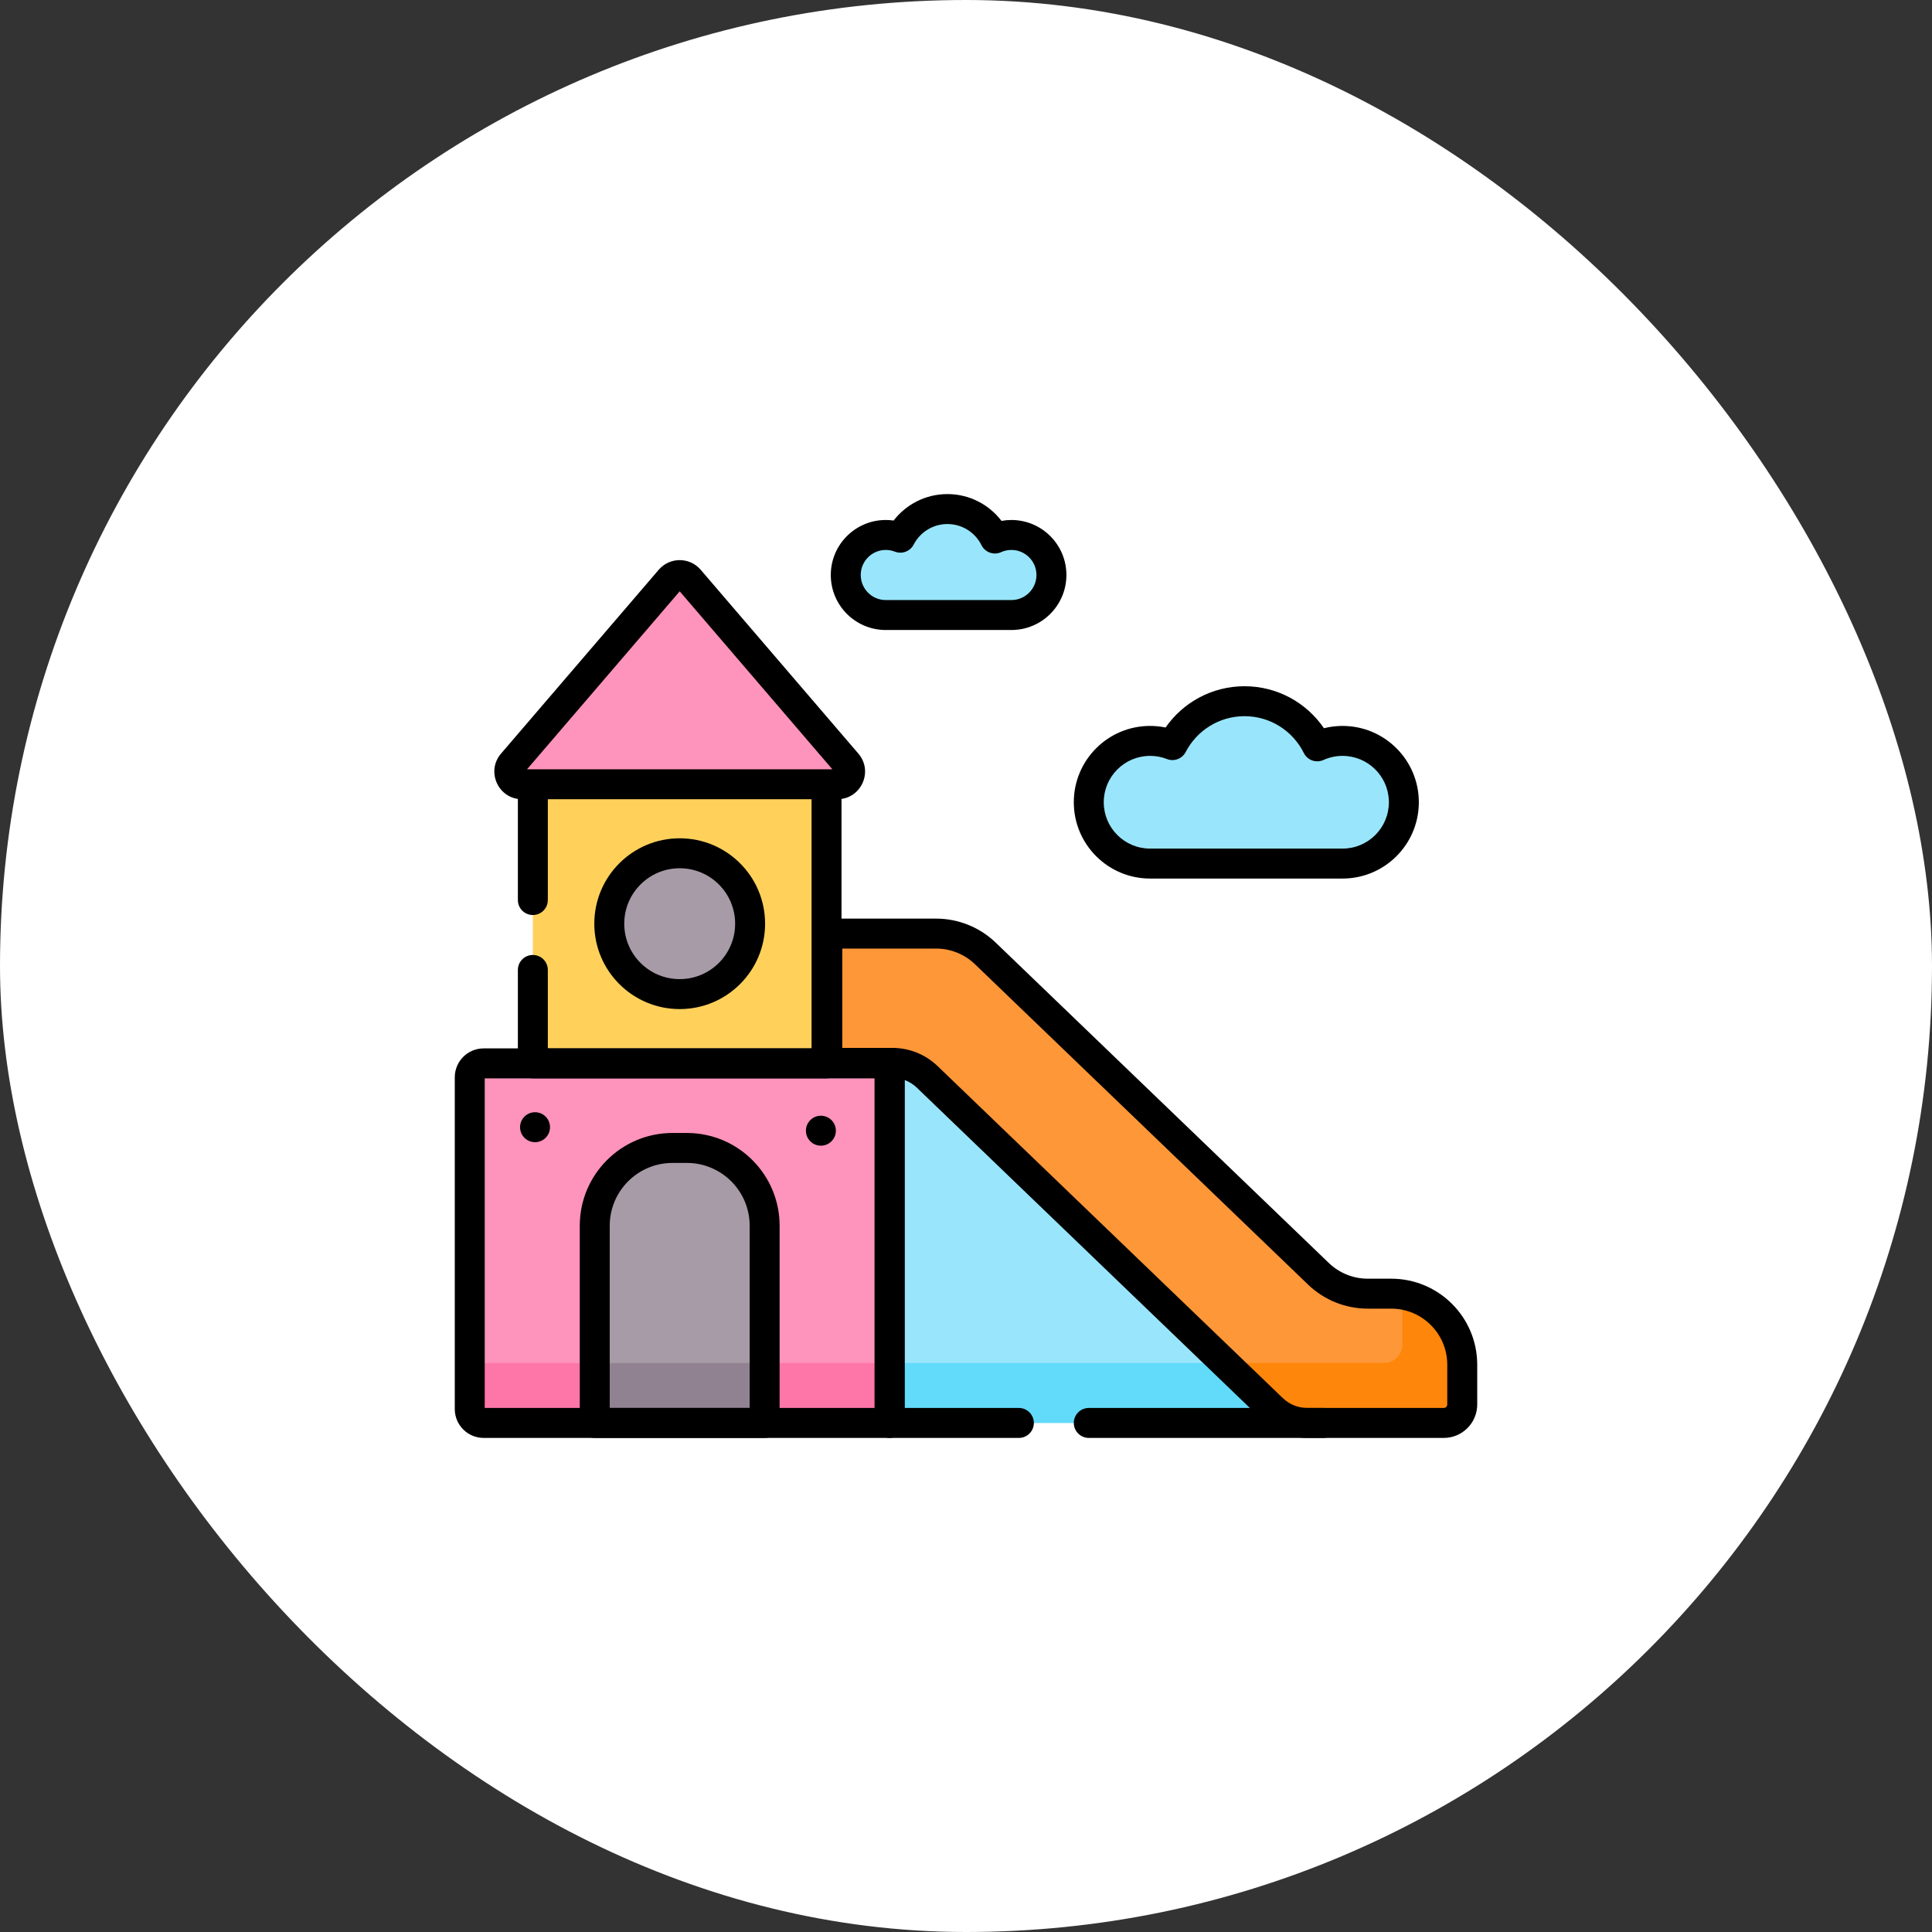 <?xml version="1.0" encoding="UTF-8"?> <svg xmlns="http://www.w3.org/2000/svg" width="850" height="850" viewBox="0 0 850 850" fill="none"><rect x="0" y="0" width="850" height="850" fill="#333333" stroke="none"/><rect width="850" height="850" rx="425" fill="white"></rect><path d="M391.403 626.035H212.784C209.409 626.035 206.673 623.3 206.673 619.924V473.953C206.673 470.577 209.409 467.841 212.784 467.841H385.291C388.667 467.841 391.403 470.577 391.403 473.953V626.035Z" fill="#FE93BB"></path><path d="M206.673 593.567V619.924C206.673 623.3 209.409 626.035 212.784 626.035H391.403V599.678H212.784C209.409 599.677 206.673 596.941 206.673 593.567Z" fill="#FE76A8"></path><path d="M336.41 626.035H261.666V539.277C261.666 520.373 276.99 505.049 295.894 505.049H302.183C321.086 505.049 336.41 520.373 336.41 539.277V626.035Z" fill="#A79BA7"></path><path d="M336.411 599.677H261.666V626.035H336.411V599.677Z" fill="#918291"></path><path d="M583.939 626.036H391.403V463.137H479.241L583.939 626.036Z" fill="#99E6FC"></path><path d="M391.403 599.677V626.035H583.939L566.998 599.677H391.403Z" fill="#62DBFB"></path><path d="M635.203 626.035H575.152C569.44 626.035 563.948 623.824 559.831 619.863L407.941 473.791C403.824 469.831 398.333 467.619 392.62 467.619H363.972V410.742H411.845C419.923 410.742 427.688 413.87 433.51 419.47L580.085 560.431C585.908 566.031 593.672 569.159 601.751 569.159H612.072C629.334 569.159 643.328 583.153 643.328 600.415V617.911C643.327 622.397 639.69 626.035 635.203 626.035Z" fill="#FE9738"></path><path d="M616.633 569.494C616.851 570.984 616.969 572.507 616.969 574.058V591.554C616.969 596.041 613.331 599.678 608.845 599.678H548.794C543.202 599.678 537.826 597.554 533.739 593.75V594.772L559.83 619.863C563.947 623.823 569.439 626.034 575.151 626.034H635.202C639.689 626.034 643.326 622.397 643.326 617.91V600.414C643.326 584.703 631.732 571.703 616.633 569.494Z" fill="#FE860A"></path><path d="M363.643 348.439V467.841H234.434V348.439" fill="#FFD15B"></path><path d="M234.434 348.439V344.763H363.643V348.439" fill="#FFD15B"></path><path d="M299.038 437.363C316.148 437.363 330.018 423.493 330.018 406.384C330.018 389.274 316.148 375.404 299.038 375.404C281.929 375.404 268.059 389.274 268.059 406.384C268.059 423.493 281.929 437.363 299.038 437.363Z" fill="#A79BA7"></path><path d="M294.812 254.962L225.436 335.843C222.338 339.455 224.904 345.038 229.662 345.038H368.415C373.175 345.038 375.741 339.455 372.642 335.843L303.266 254.962C301.042 252.371 297.034 252.371 294.812 254.962Z" fill="#FE93BB"></path><path d="M590.655 325.967C586.69 325.967 582.929 326.829 579.537 328.364C573.696 316.596 561.562 308.503 547.533 308.503C533.724 308.503 521.754 316.344 515.811 327.813C512.77 326.625 509.464 325.966 506.002 325.966C491.099 325.966 479.017 338.047 479.017 352.951C479.017 367.855 491.098 379.937 506.002 379.937C513.465 379.937 582.822 379.937 590.655 379.937C605.558 379.937 617.64 367.855 617.64 352.951C617.64 338.048 605.558 325.967 590.655 325.967Z" fill="#99E6FC"></path><path d="M444.971 235.363C442.384 235.363 439.928 235.926 437.715 236.928C433.902 229.247 425.982 223.965 416.825 223.965C407.812 223.965 399.999 229.082 396.119 236.568C394.135 235.793 391.977 235.362 389.717 235.362C379.99 235.362 372.104 243.248 372.104 252.976C372.104 262.704 379.99 270.59 389.717 270.59C394.588 270.59 439.859 270.59 444.97 270.59C454.698 270.59 462.584 262.704 462.584 252.976C462.585 243.249 454.699 235.363 444.971 235.363Z" fill="#99E6FC"></path><path d="M547.532 301.914C562.066 301.914 574.871 309.246 582.481 320.387C585.098 319.73 587.837 319.377 590.655 319.377C609.197 319.377 624.228 334.409 624.229 352.951L624.218 353.818C623.759 371.96 608.907 386.526 590.655 386.526H506.001C487.458 386.526 472.427 371.493 472.427 352.951C472.427 334.408 487.459 319.376 506.001 319.376C508.331 319.376 510.606 319.618 512.803 320.073C520.436 309.11 533.135 301.914 547.532 301.914ZM485.605 352.951C485.605 364.215 494.737 373.347 506.001 373.347H590.655C601.919 373.347 611.05 364.216 611.051 352.952L611.044 352.425C610.764 341.404 601.743 332.556 590.655 332.556C587.655 332.556 584.818 333.207 582.255 334.367C579.023 335.831 575.212 334.472 573.635 331.294C568.862 321.678 558.961 315.093 547.532 315.092C536.284 315.092 526.518 321.472 521.661 330.844C520.11 333.836 516.552 335.176 513.413 333.95C511.114 333.052 508.62 332.555 506.001 332.555C494.737 332.555 485.606 341.686 485.605 352.951Z" fill="black"></path><path d="M455.994 252.976C455.995 246.889 451.06 241.952 444.971 241.952C443.348 241.952 441.816 242.304 440.433 242.93C437.201 244.394 433.39 243.036 431.812 239.858C429.068 234.329 423.381 230.554 416.825 230.554C410.372 230.554 404.763 234.21 401.97 239.6C400.419 242.591 396.861 243.931 393.723 242.706C392.479 242.22 391.132 241.951 389.717 241.951C383.628 241.951 378.692 246.888 378.692 252.976C378.693 259.065 383.628 264.001 389.717 264.001H444.97C451.058 264.001 455.994 259.065 455.994 252.976V252.976ZM469.164 253.601C468.833 266.679 458.128 277.179 444.97 277.179H389.717C376.35 277.179 365.514 266.343 365.514 252.976C365.514 239.61 376.35 228.773 389.717 228.773C390.883 228.773 392.03 228.856 393.153 229.017C398.613 221.946 407.178 217.375 416.825 217.375C426.54 217.375 435.16 222.011 440.615 229.169C442.029 228.911 443.485 228.774 444.971 228.774C458.337 228.774 469.174 239.61 469.173 252.976L469.164 253.601Z" fill="black"></path><path d="M213.263 619.446H384.814V474.431H213.263V619.446ZM397.992 626.035C397.992 629.674 395.042 632.624 391.403 632.624H212.785C205.77 632.624 200.084 626.938 200.084 619.924V473.953C200.084 466.938 205.77 461.252 212.785 461.252H385.292C392.306 461.252 397.992 466.938 397.992 473.953V626.035Z" fill="black"></path><path d="M290.04 250.411C294.857 245.101 303.22 245.104 308.036 250.409L308.266 250.67L308.268 250.672L377.643 331.552C384.409 339.437 378.806 351.627 368.416 351.627H229.663C219.272 351.627 213.672 339.437 220.434 331.553L289.81 250.672L290.04 250.411ZM231.882 338.448H366.196L299.039 260.154L231.882 338.448Z" fill="black"></path><path d="M357.053 348.439C357.053 344.8 360.003 341.85 363.642 341.85C367.281 341.85 370.232 344.8 370.232 348.439V467.841C370.232 471.48 367.281 474.431 363.642 474.431H234.433C230.794 474.431 227.844 471.481 227.844 467.841V426.734C227.844 423.094 230.794 420.144 234.433 420.144C238.072 420.144 241.022 423.094 241.022 426.734V461.252H357.053V348.439Z" fill="black"></path><path d="M227.844 395.983V348.439C227.844 344.8 230.794 341.85 234.433 341.85C238.072 341.85 241.022 344.8 241.022 348.439V395.983C241.022 399.622 238.072 402.573 234.433 402.573C230.794 402.573 227.844 399.622 227.844 395.983Z" fill="black"></path><path d="M323.429 406.384C323.429 392.913 312.509 381.994 299.038 381.994C285.568 381.994 274.649 392.913 274.648 406.384C274.648 419.854 285.568 430.774 299.038 430.774C312.509 430.774 323.429 419.854 323.429 406.384ZM336.608 406.384C336.608 427.132 319.787 443.953 299.038 443.953C278.29 443.953 261.47 427.132 261.47 406.384C261.47 385.635 278.29 368.815 299.038 368.815C319.787 368.815 336.608 385.635 336.608 406.384Z" fill="black"></path><path d="M329.821 539.277C329.821 524.251 317.83 512.026 302.895 511.648L302.182 511.638H295.893C280.629 511.638 268.255 524.012 268.255 539.277V619.446H329.821V539.277ZM342.999 626.035C342.999 629.675 340.049 632.625 336.41 632.625H261.666C258.026 632.625 255.076 629.675 255.076 626.035V539.277C255.076 516.734 273.35 498.46 295.893 498.46H302.182L302.71 498.463C325.009 498.746 342.999 516.91 342.999 539.277V626.035Z" fill="black"></path><path d="M241.983 495.926C241.983 499.565 239.033 502.515 235.394 502.515C231.755 502.515 228.805 499.565 228.805 495.926C228.805 492.287 231.755 489.336 235.394 489.336C239.033 489.336 241.983 492.287 241.983 495.926Z" fill="black"></path><path d="M367.748 497.464C367.748 501.103 364.798 504.053 361.159 504.053C357.519 504.053 354.569 501.103 354.569 497.464C354.569 493.825 357.519 490.875 361.159 490.875C364.798 490.875 367.748 493.825 367.748 497.464Z" fill="black"></path><path d="M636.738 600.415C636.738 586.792 625.694 575.748 612.071 575.748H601.75C591.969 575.748 582.568 571.961 575.517 565.181L428.942 424.22C424.348 419.801 418.22 417.332 411.844 417.332H370.561V461.03H392.62C400.036 461.03 407.164 463.902 412.508 469.042L564.399 615.114L564.399 615.115C567.288 617.894 571.142 619.446 575.152 619.446H635.202C636.049 619.446 636.737 618.759 636.738 617.911V600.415ZM649.917 617.913C649.915 626.036 643.329 632.625 635.202 632.625H575.152C567.737 632.625 560.609 629.754 555.264 624.613L403.373 478.541H403.373C400.483 475.762 396.629 474.209 392.62 474.209H363.971C360.332 474.209 357.382 471.258 357.382 467.619V410.742C357.382 407.103 360.332 404.153 363.971 404.153H411.844C421.626 404.153 431.027 407.94 438.077 414.721L584.652 555.681C589.248 560.101 595.375 562.569 601.75 562.569H612.071C632.972 562.569 649.917 579.514 649.917 600.415V617.913Z" fill="black"></path><path d="M384.813 472.393C384.813 468.754 387.764 465.804 391.403 465.804C395.042 465.804 397.992 468.754 397.992 472.393V619.446H448.265C451.904 619.446 454.854 622.396 454.854 626.035C454.854 629.675 451.904 632.625 448.265 632.625H391.403C387.764 632.625 384.813 629.675 384.813 626.035V472.393Z" fill="black"></path><path d="M582.237 619.446C585.876 619.446 588.826 622.396 588.826 626.035C588.826 629.674 585.876 632.625 582.237 632.625H479.016C475.377 632.625 472.427 629.675 472.427 626.035C472.427 622.396 475.377 619.446 479.016 619.446H582.237Z" fill="black"></path></svg> 
